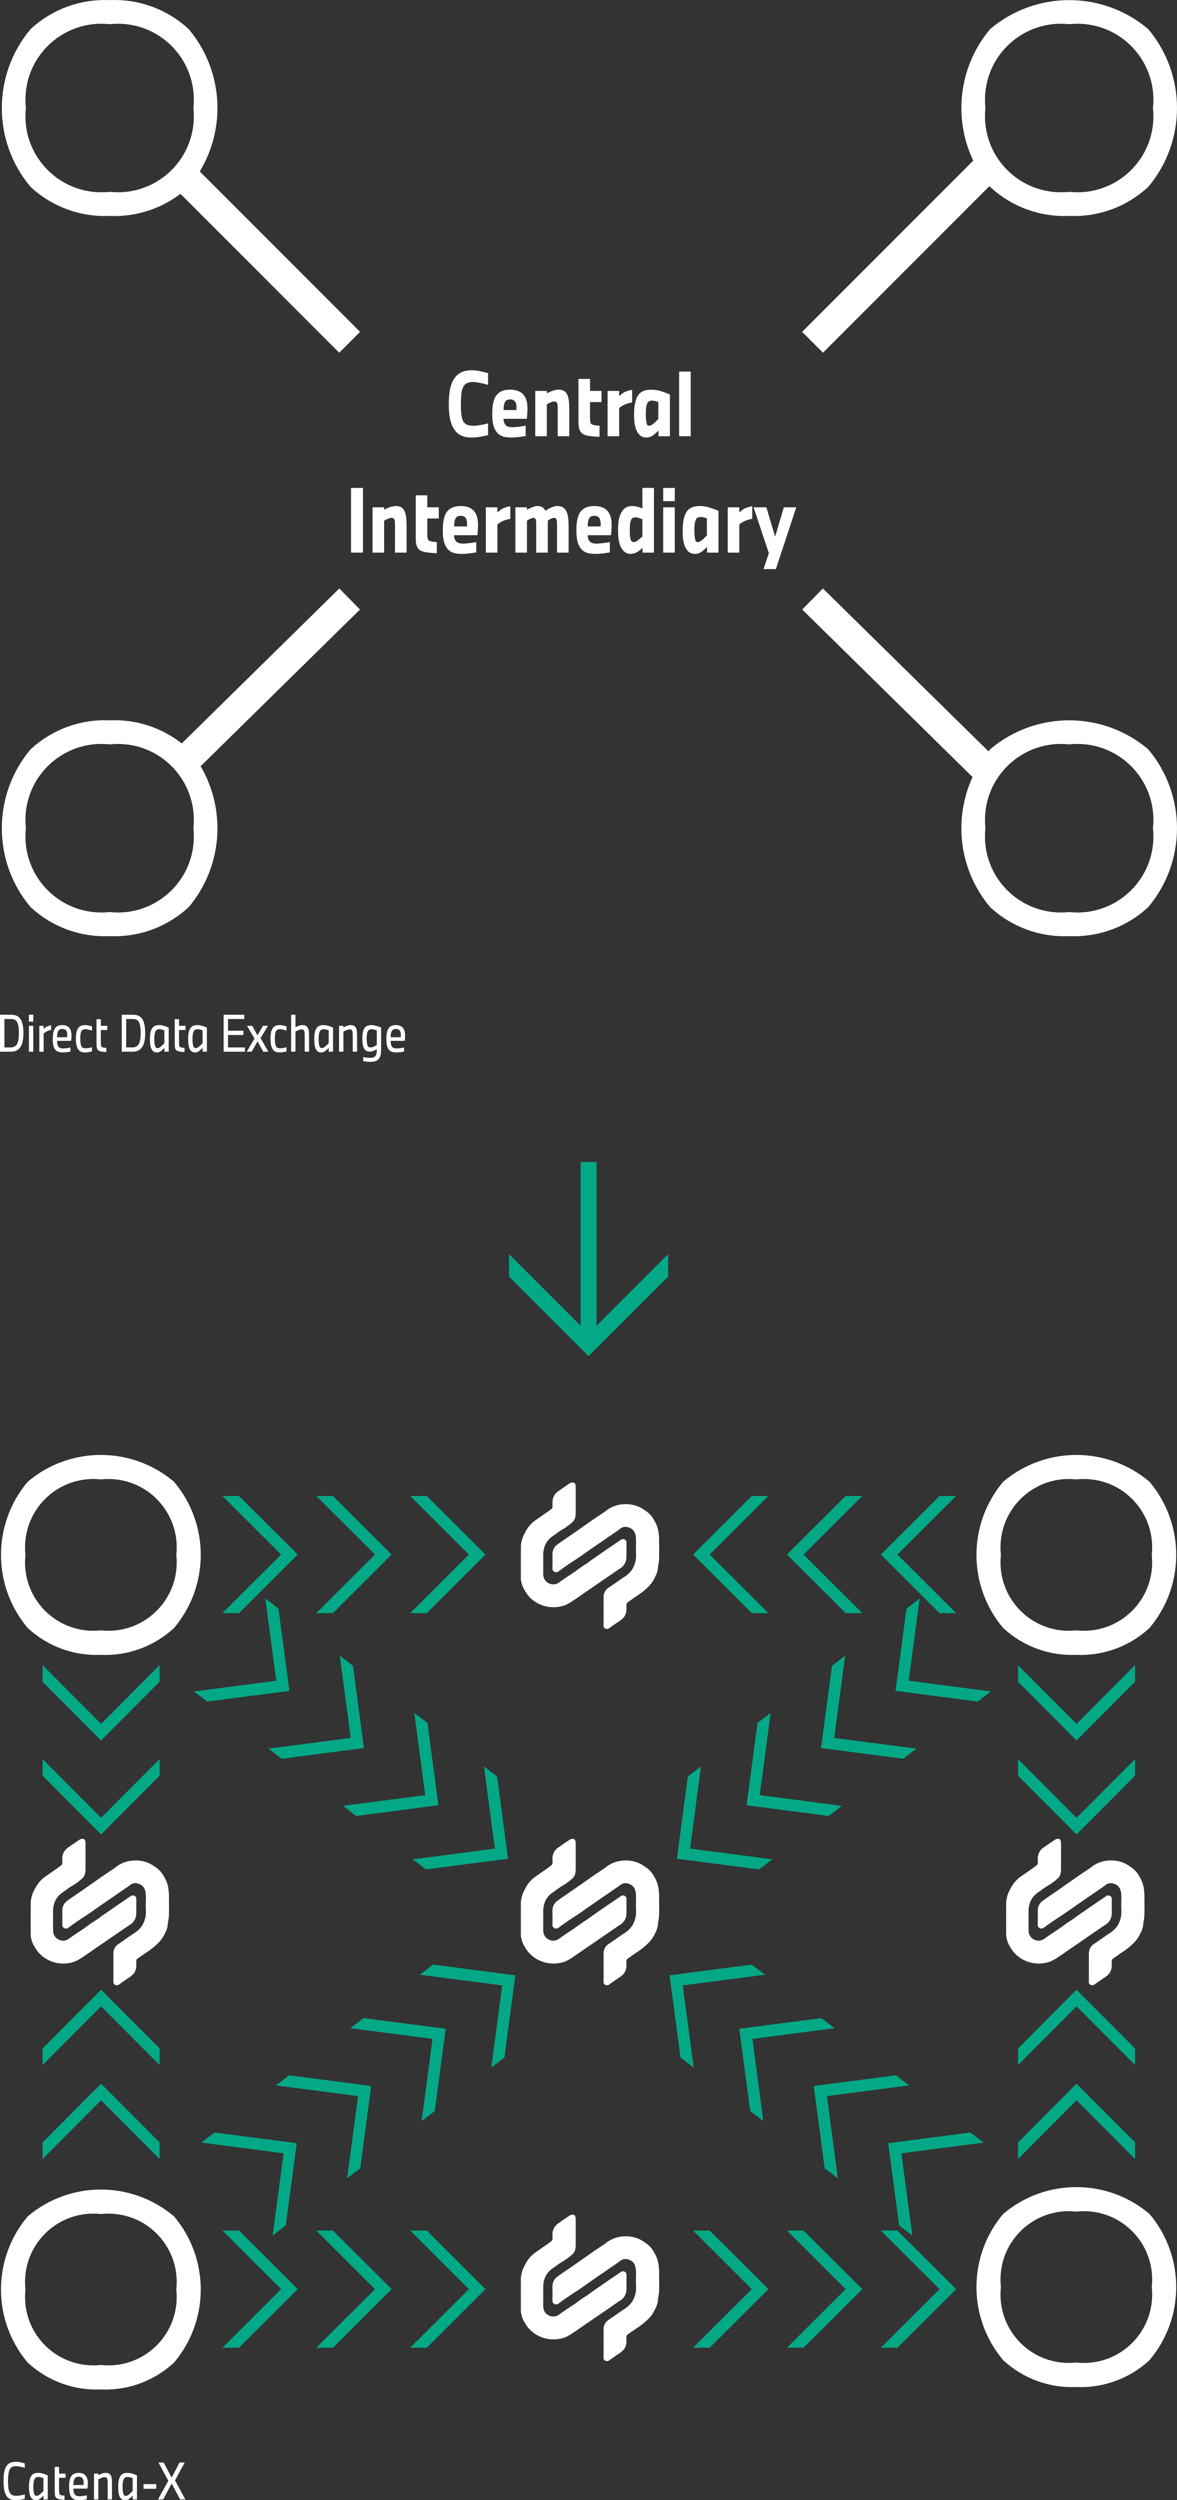 <svg viewBox="0 0 384.599 816.343" xmlns="http://www.w3.org/2000/svg"><rect x="0" y="0" width="384.599" height="816.343" fill="#333333" stroke="none"/><path d="m375.046 244.522c-14.859-12.438-36.495-12.438-51.354 0l-.226.226c-.159.19-.307.386-.462.578l-54.114-53.181-6.754 6.871 55.655 54.696c-6.327 13.755-4.435 30.311 5.674 42.39l.226.226c6.979 6.4 16.219 9.757 25.678 9.329.552.026 1.101.04 1.652.04 8.897-.015 17.466-3.358 24.023-9.371l.226-.225c12.436-14.859 12.436-36.494 0-51.354l-.226-.225zm1.72 26.111c.166 1.652.166 3.316 0 4.968-1.372 13.642-13.543 23.589-27.186 22.217l-.21-.011-.21.011c-1.652.166-3.316.166-4.968 0-13.642-1.372-23.589-13.543-22.217-27.186l.012-.209-.012-.21c-.166-1.651-.166-3.315 0-4.966 1.371-13.643 13.543-23.591 27.186-22.22l.21.011.21-.011c1.651-.166 3.315-.166 4.966 0 13.643 1.371 23.591 13.543 22.22 27.186l-.012.21.012.209z" fill="#FFFFFF"/><path d="m61.731 9.591-.226-.225c-6.978-6.401-16.218-9.759-25.678-9.329-9.459-.425-18.698 2.932-25.678 9.329l-.226.226c-12.437 14.859-12.437 36.495 0 51.354l.226.226c6.979 6.4 16.219 9.757 25.678 9.329.552.026 1.101.04 1.652.04 7.79-.013 15.329-2.577 21.486-7.251l51.874 51.874 6.813-6.813-52.377-52.377c8.741-14.428 7.566-33.108-3.544-46.383zm-25.694 53.072-.21-.011-.21.011c-1.652.166-3.316.166-4.968 0-13.642-1.372-23.589-13.543-22.217-27.186l.012-.209-.012-.21c-.166-1.651-.166-3.315 0-4.966 1.371-13.643 13.543-23.591 27.186-22.22l.21.011.21-.011c1.651-.166 3.315-.166 4.966 0 13.643 1.371 23.591 13.543 22.22 27.186l-.012.21.012.209c.166 1.652.166 3.316 0 4.968-1.372 13.642-13.543 23.589-27.186 22.217z" fill="#FFFFFF"/><path d="m110.869 192.145-51.482 50.595c-6.677-5.231-15.026-7.934-23.56-7.547-9.459-.429-18.7 2.929-25.678 9.329l-.226.226c-12.437 14.859-12.437 36.495 0 51.354l.226.226c6.978 6.4 16.219 9.758 25.678 9.329.552.026 1.101.04 1.652.04 8.898-.014 17.468-3.357 24.025-9.371l.226-.225c10.99-13.132 12.26-31.553 3.825-45.916l52.067-51.169-6.754-6.871zm-47.646 78.488c.166 1.652.166 3.316 0 4.968-1.372 13.642-13.543 23.589-27.186 22.217l-.21-.011-.21.011c-1.652.166-3.316.166-4.968 0-13.642-1.372-23.589-13.543-22.217-27.186l.012-.209-.012-.21c-.166-1.651-.166-3.315 0-4.966 1.371-13.643 13.543-23.591 27.186-22.22l.21.011.21-.011c1.651-.166 3.315-.166 4.966 0 13.643 1.371 23.591 13.543 22.22 27.186l-.012.21.012.209z" fill="#FFFFFF"/><path d="m262.107 108.352 6.812 6.813 54.401-54.401c.05.06.096.122.146.182l.226.226c6.979 6.399 16.219 9.756 25.678 9.329.552.026 1.101.04 1.652.04 8.897-.015 17.466-3.358 24.023-9.371l.226-.225c12.436-14.859 12.436-36.494 0-51.354l-.226-.225c-14.859-12.437-36.495-12.437-51.354 0l-.226.226c-10.249 12.245-12.044 29.089-5.4 42.954l-.076-.076zm59.867-73.293c-.166-1.651-.166-3.315 0-4.966 1.371-13.643 13.543-23.591 27.186-22.22l.21.011.21-.011c1.651-.166 3.315-.166 4.966 0 13.643 1.371 23.591 13.543 22.22 27.186l-.012.21.012.209c.166 1.652.166 3.316 0 4.968-1.372 13.642-13.543 23.589-27.186 22.217l-.21-.011-.21.011c-1.652.166-3.316.166-4.968 0-13.642-1.372-23.589-13.543-22.217-27.186l.012-.209-.012-.21z" fill="#FFFFFF"/><path d="m153.99 142.85c-3.78 0-5.152-1.82-6.048-3.472-.868-1.624-1.288-4.061-1.288-7.196 0-3.248.308-5.768 1.26-7.672.924-1.848 2.548-3.612 6.16-3.612.952 0 1.904.112 2.94.336 1.092.225 1.736.393 2.464.588v3.837c-.728-.225-1.652-.448-2.632-.645-.84-.168-1.568-.28-2.268-.28-1.904 0-2.884.616-3.416 2.072-.448 1.176-.56 2.968-.56 5.292 0 2.128.112 4.032.644 5.208.616 1.316 1.708 1.708 3.472 1.708 1.456 0 3.472-.42 4.76-.784v3.836c-1.484.393-3.444.784-5.488.784z" fill="#FFFFFF"/><path d="m166.954 142.85c-2.688 0-4.088-.728-5.04-2.324-.784-1.315-1.064-2.939-1.064-5.348 0-1.764.14-3.864.924-5.404.896-1.735 2.604-2.548 4.872-2.548s3.808.7 4.704 2.044c1.008 1.513 1.008 3.36 1.008 4.424 0 .812-.112 2.353-.224 3.053h-7.588c0 .56.056 1.035.336 1.567.448.868 1.288 1.176 2.464 1.176 1.568 0 3.164-.279 4.424-.504v3.36c-1.176.224-2.968.504-4.816.504zm1.792-8.96c.028-.252.028-.532.028-.84 0-.477-.028-1.148-.308-1.68-.364-.7-.952-.952-1.82-.952s-1.428.308-1.764 1.12c-.252.588-.336 1.624-.336 2.352z" fill="#FFFFFF"/><path d="m174.907 142.43v-14.784h3.78v.784c1.12-.588 2.548-1.204 3.836-1.204 1.008 0 1.904.252 2.52 1.092.728.98.98 2.633.98 5.404v8.708h-3.78v-8.652c0-1.147-.028-1.848-.252-2.268-.224-.364-.56-.42-.98-.42-.644 0-1.876.672-2.324.924v10.416z" fill="#FFFFFF"/><path d="m191.146 142.01c-1.092-.392-1.568-1.036-1.82-1.82-.308-.924-.308-1.876-.308-4.088v-12.376h3.78v3.92h3.752v3.641h-3.752v4.676c0 .7 0 1.26.084 1.735.084.477.252.784.812.98.644.224 1.428.28 2.212.336v3.612c-1.876-.084-3.584-.196-4.76-.616z" fill="#FFFFFF"/><path d="m198.538 142.43v-14.784h3.78v1.681c.476-.421.924-.812 1.456-1.148.616-.364 1.652-.7 2.772-.896v4.115c-1.064.196-1.904.448-2.716.84-.728.364-1.232.757-1.512 1.036v9.156z" fill="#FFFFFF"/><path d="m215.17 142.43v-1.876c-.224.252-.616.616-1.092 1.036-.812.756-1.624 1.26-2.968 1.26-1.4 0-2.38-.784-3.024-2.128-.672-1.344-.896-3.136-.896-5.348 0-2.24.252-4.172.952-5.656.784-1.624 2.1-2.492 4.704-2.492 2.044 0 3.892.672 6.048 1.568v13.636zm-.056-11.144c-.364-.168-1.232-.477-1.988-.477-.812 0-1.428.252-1.736 1.148-.308.84-.364 1.792-.364 3.416 0 .979.084 2.071.252 2.771.14.672.42.868.896.868.616 0 1.512-.756 2.016-1.26.392-.393.644-.645.924-.952v-5.516z" fill="#FFFFFF"/><path d="m221.918 142.43v-21.112h3.78v21.112z" fill="#FFFFFF"/><path d="m114.707 180.43v-21.112h3.892v21.112z" fill="#FFFFFF"/><path d="m121.735 180.43v-14.784h3.78v.784c1.12-.588 2.548-1.204 3.836-1.204 1.008 0 1.904.252 2.52 1.092.728.98.98 2.633.98 5.404v8.708h-3.78v-8.652c0-1.147-.028-1.848-.252-2.268-.224-.364-.56-.42-.98-.42-.644 0-1.876.672-2.324.924v10.416z" fill="#FFFFFF"/><path d="m137.974 180.01c-1.092-.392-1.568-1.036-1.82-1.82-.308-.924-.308-1.876-.308-4.088v-12.376h3.78v3.92h3.752v3.641h-3.752v4.676c0 .7 0 1.26.084 1.735.084.477.252.784.812.98.644.224 1.428.28 2.212.336v3.612c-1.876-.084-3.584-.196-4.76-.616z" fill="#FFFFFF"/><path d="m150.798 180.85c-2.688 0-4.088-.728-5.04-2.324-.784-1.315-1.064-2.939-1.064-5.348 0-1.764.14-3.864.924-5.404.896-1.735 2.604-2.548 4.872-2.548s3.808.7 4.704 2.044c1.008 1.513 1.008 3.36 1.008 4.424 0 .812-.112 2.353-.224 3.053h-7.588c0 .56.056 1.035.336 1.567.448.868 1.288 1.176 2.464 1.176 1.568 0 3.164-.279 4.424-.504v3.36c-1.176.224-2.968.504-4.816.504zm1.792-8.96c.028-.252.028-.532.028-.84 0-.477-.028-1.148-.308-1.68-.364-.7-.952-.952-1.82-.952s-1.428.308-1.764 1.12c-.252.588-.336 1.624-.336 2.352z" fill="#FFFFFF"/><path d="m158.751 180.43v-14.784h3.78v1.681c.476-.421.924-.812 1.456-1.148.616-.364 1.652-.7 2.772-.896v4.115c-1.064.196-1.904.448-2.716.84-.728.364-1.232.757-1.512 1.036v9.156z" fill="#FFFFFF"/><path d="m168.41 180.43v-14.784h3.78v.812c.504-.309 2.212-1.232 3.472-1.232.896 0 1.512.252 1.988.756.28.28.42.532.56.812.924-.616 2.492-1.568 3.864-1.568 1.064 0 1.988.28 2.632 1.12.728.98 1.092 2.437 1.092 5.376v8.708h-3.78v-8.652c0-.979 0-1.819-.252-2.296-.196-.363-.504-.392-.84-.392-.532 0-1.568.644-1.932.896v10.444h-3.78v-8.652c0-.979 0-1.819-.168-2.239-.196-.42-.532-.448-.84-.448-.504 0-1.568.616-2.016.896v10.444h-3.78z" fill="#FFFFFF"/><path d="m194.45 180.85c-2.688 0-4.088-.728-5.04-2.324-.784-1.315-1.064-2.939-1.064-5.348 0-1.764.14-3.864.924-5.404.896-1.735 2.604-2.548 4.872-2.548s3.808.7 4.704 2.044c1.008 1.513 1.008 3.36 1.008 4.424 0 .812-.112 2.353-.224 3.053h-7.588c0 .56.056 1.035.336 1.567.448.868 1.288 1.176 2.464 1.176 1.568 0 3.164-.279 4.424-.504v3.36c-1.176.224-2.968.504-4.816.504zm1.792-8.96c.028-.252.028-.532.028-.84 0-.477-.028-1.148-.308-1.68-.364-.7-.952-.952-1.82-.952s-1.428.308-1.764 1.12c-.252.588-.336 1.624-.336 2.352z" fill="#FFFFFF"/><path d="m209.962 180.43v-1.568c-.252.252-.504.477-.924.812-.924.728-1.848 1.176-3.136 1.176-1.26 0-2.38-.896-3.024-2.212-.588-1.204-.924-2.772-.924-5.516 0-2.492.28-4.2.924-5.488.812-1.624 1.848-2.408 3.752-2.408 1.036 0 2.296.393 3.276.756v-6.664h3.78v21.112zm-.056-10.892c-.448-.196-1.568-.616-2.24-.616-.784 0-1.288.28-1.568 1.12-.252.756-.308 1.651-.308 3.052 0 1.512.056 2.324.28 3.024.224.672.476.896 1.092.896s1.344-.616 1.96-1.148c.392-.336.588-.531.784-.728z" fill="#FFFFFF"/><path d="m216.71 163.63v-4.312h3.78v4.312zm0 16.8v-14.784h3.78v14.784z" fill="#FFFFFF"/><path d="m231.045 180.43v-1.876c-.224.252-.616.616-1.092 1.036-.812.756-1.624 1.26-2.968 1.26-1.4 0-2.38-.784-3.024-2.128-.672-1.344-.896-3.136-.896-5.348 0-2.24.252-4.172.952-5.656.784-1.624 2.1-2.492 4.704-2.492 2.044 0 3.892.672 6.048 1.568v13.636zm-.056-11.144c-.364-.168-1.232-.477-1.988-.477-.812 0-1.428.252-1.736 1.148-.308.84-.364 1.792-.364 3.416 0 .979.084 2.071.252 2.771.14.672.42.868.896.868.616 0 1.512-.756 2.016-1.26.392-.393.644-.645.924-.952v-5.516z" fill="#FFFFFF"/><path d="m237.793 180.43v-14.784h3.78v1.681c.476-.421.924-.812 1.456-1.148.616-.364 1.652-.7 2.772-.896v4.115c-1.064.196-1.904.448-2.716.84-.728.364-1.232.757-1.512 1.036v9.156z" fill="#FFFFFF"/><path d="m249.496 185.806 1.736-5.18-4.984-14.98h4.172l2.856 9.604 2.856-9.604h4.06l-6.664 20.16z" fill="#FFFFFF"/><path d="m353.217 540.357c-.503 0-1.006-.012-1.51-.036-8.755.392-17.306-2.717-23.764-8.641l-.23-.229c-11.522-13.748-11.522-33.78 0-47.529l.23-.229c13.748-11.521 33.78-11.521 47.528 0l.229.229c11.522 13.748 11.522 33.78 0 47.529l-.229.229c-6.074 5.569-14.012 8.664-22.253 8.677zm-1.51-8.015.213.012c12.263 1.242 23.211-7.693 24.453-19.956.151-1.496.151-3.003 0-4.498l-.011-.213.011-.214c1.243-12.262-7.69-23.21-19.952-24.453-1.497-.152-3.005-.152-4.502 0l-.213.011-.214-.011c-12.263-1.242-23.211 7.691-24.453 19.954-.152 1.496-.152 3.003 0 4.5l.011.214-.011.213c-1.242 12.264 7.693 23.212 19.957 24.454 1.495.151 3.001.151 4.496 0l.214-.012z" fill="#FFFFFF"/><path d="m353.217 779.417c-.503 0-1.006-.012-1.51-.036-8.755.395-17.307-2.715-23.764-8.641l-.23-.229c-11.522-13.748-11.522-33.78 0-47.529l.23-.229c13.748-11.521 33.78-11.521 47.528 0l.229.229c11.522 13.748 11.522 33.78 0 47.529l-.229.229c-6.074 5.569-14.012 8.664-22.253 8.677zm-1.51-8.015.213.012c12.263 1.242 23.211-7.693 24.453-19.956.151-1.496.151-3.003 0-4.498l-.011-.213.011-.214c1.243-12.262-7.69-23.21-19.952-24.453-1.497-.152-3.005-.152-4.502 0l-.213.01-.214-.01c-12.263-1.242-23.211 7.693-24.453 19.956-.151 1.495-.151 3.002 0 4.497l.011.214-.011.213c-1.242 12.264 7.693 23.212 19.957 24.454 1.495.151 3.001.151 4.496 0l.214-.012z" fill="#FFFFFF"/><path d="m34.471 780.213c-.503 0-1.006-.012-1.51-.036-8.755.394-17.307-2.716-23.764-8.641l-.229-.229c-11.522-13.748-11.522-33.78 0-47.529l.229-.229c13.748-11.522 33.78-11.522 47.529 0l.229.229c11.522 13.748 11.522 33.78 0 47.529l-.229.229c-6.075 5.569-14.013 8.665-22.254 8.677zm-1.51-8.014.214.012c12.263 1.242 23.211-7.693 24.453-19.956.151-1.496.151-3.003 0-4.498l-.011-.213.011-.214c1.242-12.263-7.691-23.211-19.954-24.453-1.496-.152-3.003-.152-4.5 0l-.214.011-.214-.011c-12.263-1.242-23.211 7.693-24.453 19.956-.151 1.495-.151 3.002 0 4.497l.012.214-.012.213c-1.242 12.264 7.693 23.212 19.957 24.454 1.495.151 3.001.151 4.496 0l.214-.012z" fill="#FFFFFF"/><path d="m34.471 540.357c-.503 0-1.006-.012-1.51-.036-8.755.393-17.306-2.717-23.764-8.641l-.229-.229c-11.522-13.748-11.522-33.78 0-47.529l.229-.229c13.748-11.522 33.78-11.522 47.529 0l.229.229c11.522 13.748 11.522 33.78 0 47.529l-.229.229c-6.075 5.569-14.013 8.665-22.254 8.677zm-1.51-8.015.214.012c12.263 1.242 23.211-7.693 24.453-19.956.151-1.496.151-3.003 0-4.498l-.011-.213.011-.214c1.243-12.262-7.69-23.21-19.952-24.453-1.497-.152-3.005-.152-4.502 0l-.214.011-.214-.011c-12.263-1.242-23.211 7.691-24.453 19.954-.152 1.496-.152 3.003 0 4.5l.012.214-.012.213c-1.242 12.264 7.693 23.212 19.957 24.454 1.495.151 3.001.151 4.496 0l.214-.012z" fill="#FFFFFF"/><path d="m37.059 642.253c0-1.463-.018-2.924.005-4.386-.047-1.283.598-2.492 1.689-3.168 1.618-1.05 3.154-2.223 4.762-3.288 1.15-.655 2.142-1.555 2.906-2.635.419-.718.745-1.487.97-2.288.515-1.697.178-3.453.247-5.182.058-1 .053-2.002-.016-3.001-.056-.651-.239-1.284-.539-1.864-.44-.692-1.121-1.196-1.911-1.414-1.014-.352-2.139-.102-2.909.647-.55.423-1.141.793-1.711 1.186-1.063.732-2.126 1.463-3.188 2.195-1.593 1.094-3.189 2.182-4.777 3.284-.963.669-1.916 1.357-2.877 2.032-.289.206-.588.404-.884.6-1.195.788-2.4 1.559-3.582 2.364-.989.674-1.958 1.374-2.917 2.089-.366.3-.873.356-1.296.145-.438-.186-.709-.63-.674-1.104.032-1.5.049-3.004 0-4.504-.058-1.386.619-2.701 1.781-3.458 1.48-1.08 3.019-2.081 4.528-3.125 1.173-.81 2.336-1.632 3.503-2.449 1.185-.832 2.362-1.675 3.555-2.493 1.178-.807 2.375-1.589 3.565-2.383.069-.039.135-.083.197-.133 1.215-1.044 2.658-1.786 4.213-2.168 1.031-.247 2.091-.345 3.15-.289 1.622.063 3.207.508 4.625 1.299.371.193.689.482 1.052.688 1.269.769 2.309 1.864 3.01 3.172.679 1.075 1.155 2.265 1.404 3.512.137.743.222 1.495.255 2.25.033 2.383.054 4.766-.007 7.147-.026 1-.353 1.992-.385 2.993-.105.888-.381 1.747-.811 2.53-.506 1.152-1.202 2.211-2.057 3.133-1.213 1.244-2.569 2.34-4.038 3.267-1.035.706-2.071 1.411-3.083 2.149-.163.165-.259.385-.268.617-.04.458-.016.92-.014 1.381.033.937-.219 1.862-.723 2.653-.6.717-1.33 1.315-2.151 1.763-.884.645-1.818 1.225-2.679 1.899-.366.291-.86.363-1.293.187-.428-.162-.691-.595-.637-1.049.021-1.595.008-3.196.008-4.799z" fill="#FFFFFF"/><path d="m27.945 606.298c0 1.402.029 2.804-.012 4.205.011.615-.092 1.227-.305 1.804-.257.518-.63.969-1.091 1.319-.881.771-1.833 1.457-2.841 2.051-1.162.624-2.135 1.492-3.226 2.203-1.223.802-2.159 1.972-2.673 3.341-.37 1.097-.524 2.255-.452 3.411.006 1.963-.036 3.926.017 5.886.01 1.107.614 2.123 1.582 2.661 1.166.721 2.662.614 3.713-.266 1.577-1.176 3.261-2.208 4.887-3.321.755-.517 1.468-1.095 2.223-1.614s1.542-.989 2.3-1.499c.363-.245.688-.546 1.047-.797 1.654-1.152 3.311-2.299 4.973-3.44 1.542-1.06 3.1-2.111 4.651-3.166.354-.249.818-.278 1.2-.075.393.185.631.594.596 1.027-.01 1.638.018 3.285-.011 4.926-.062 1.544-.944 2.936-2.312 3.654-1.173.756-2.304 1.576-3.455 2.364-.621.426-1.253.84-1.871 1.266-.771.528-1.525 1.068-2.292 1.593-1.185.811-2.376 1.611-3.56 2.424-1.259.867-2.495 1.763-3.774 2.601-.879.621-1.815 1.158-2.794 1.604-.88.314-1.795.516-2.726.601-.677.08-1.362.082-2.04.007-2.874-.244-5.53-1.633-7.371-3.854-.494-.666-.942-1.365-1.342-2.091-.383-.715-.656-1.485-.808-2.282-.088-.261-.139-.534-.15-.809-.012-3.684-.022-7.37.006-11.053.056-.572.159-1.138.308-1.693.208-.866.549-1.695 1.012-2.456.727-1.54 1.812-2.884 3.166-3.918 1.386-.974 2.784-1.927 4.174-2.901.376-.262.74-.541 1.105-.819.403-.246.628-.702.578-1.172-.035-.297.009-.601-.009-.9-.132-1.609.655-3.155 2.035-3.995 1.253-.853 2.468-1.759 3.758-2.556.402-.206.872-.236 1.297-.083.259.107.46.652.471 1.007.043 1.596.015 3.199.015 4.802z" fill="#FFFFFF"/><path d="m197.229 642.253c0-1.463-.018-2.924 0-4.386-.046-1.283.599-2.492 1.69-3.168 1.618-1.05 3.154-2.223 4.762-3.288 1.15-.655 2.142-1.554 2.906-2.635.419-.718.745-1.487.97-2.288.515-1.697.178-3.453.247-5.182.058-1 .052-2.002-.017-3.001-.056-.651-.239-1.284-.539-1.864-.44-.692-1.121-1.196-1.912-1.414-1.014-.352-2.139-.101-2.909.647-.55.423-1.14.793-1.711 1.186-1.063.732-2.126 1.463-3.188 2.195-1.592 1.094-3.189 2.182-4.777 3.284-.963.669-1.916 1.357-2.877 2.032-.289.206-.588.404-.884.6-1.195.788-2.4 1.559-3.582 2.364-.989.674-1.958 1.374-2.917 2.089-.366.3-.873.356-1.296.145-.438-.186-.709-.63-.674-1.104.032-1.5.049-3.004 0-4.504-.058-1.386.619-2.7 1.781-3.458 1.48-1.08 3.019-2.081 4.528-3.125 1.173-.81 2.336-1.632 3.503-2.449 1.185-.832 2.362-1.675 3.555-2.493 1.178-.807 2.375-1.589 3.565-2.383.069-.039.135-.083.197-.133 1.215-1.044 2.658-1.786 4.213-2.168 1.03-.247 2.091-.345 3.149-.289 1.622.063 3.207.508 4.625 1.299.371.193.689.482 1.052.688 1.269.769 2.309 1.864 3.01 3.172.679 1.075 1.155 2.265 1.404 3.512.137.743.222 1.495.255 2.25.033 2.383.053 4.766-.008 7.147-.025 1-.353 1.992-.385 2.993-.105.888-.381 1.747-.811 2.53-.507 1.152-1.202 2.211-2.057 3.133-1.213 1.244-2.569 2.34-4.038 3.267-1.034.706-2.071 1.411-3.083 2.149-.163.165-.259.385-.268.617-.04.458-.016.92-.014 1.381.033.937-.219 1.862-.723 2.653-.6.717-1.33 1.315-2.151 1.763-.884.645-1.818 1.225-2.679 1.899-.365.291-.859.363-1.292.187-.428-.162-.691-.595-.637-1.049.028-1.595.014-3.196.014-4.799z" fill="#FFFFFF"/><path d="m188.115 606.298c0 1.402.029 2.804-.012 4.205.011.615-.092 1.227-.305 1.804-.257.518-.63.969-1.091 1.319-.881.771-1.833 1.457-2.841 2.051-1.162.624-2.134 1.492-3.226 2.203-1.222.802-2.158 1.972-2.673 3.341-.37 1.097-.524 2.255-.452 3.411.006 1.963-.035 3.926.017 5.886.01 1.107.614 2.123 1.582 2.661 1.166.721 2.662.614 3.713-.266 1.578-1.176 3.261-2.208 4.888-3.321.755-.517 1.468-1.095 2.223-1.614s1.542-.989 2.3-1.499c.363-.245.688-.546 1.047-.797 1.653-1.152 3.311-2.299 4.973-3.44 1.542-1.06 3.1-2.111 4.651-3.166.354-.249.818-.278 1.2-.075.393.185.631.594.596 1.027-.01 1.638.018 3.285-.011 4.926-.062 1.544-.944 2.936-2.312 3.654-1.173.756-2.304 1.576-3.455 2.364-.621.426-1.253.84-1.871 1.266-.771.528-1.525 1.068-2.292 1.593-1.185.811-2.376 1.611-3.56 2.424-1.259.867-2.495 1.763-3.774 2.601-.879.621-1.815 1.158-2.794 1.604-.88.314-1.795.516-2.726.601-.677.08-1.361.082-2.039.007-2.874-.244-5.53-1.633-7.371-3.854-.494-.666-.942-1.365-1.342-2.091-.383-.715-.656-1.485-.808-2.282-.088-.261-.139-.534-.15-.809-.012-3.684-.022-7.37.005-11.053.056-.572.159-1.138.308-1.693.208-.866.548-1.695 1.011-2.456.726-1.54 1.812-2.884 3.166-3.918 1.386-.974 2.785-1.927 4.174-2.901.376-.262.74-.541 1.105-.819.403-.246.628-.702.578-1.172-.035-.297.009-.601-.009-.9-.132-1.609.655-3.155 2.035-3.995 1.253-.853 2.468-1.759 3.758-2.556.402-.206.871-.236 1.296-.083.259.107.46.652.471 1.007.044 1.596.016 3.199.016 4.802z" fill="#FFFFFF"/><path d="m197.229 764.971c0-1.463-.018-2.924 0-4.386-.046-1.283.599-2.492 1.69-3.168 1.618-1.05 3.154-2.224 4.762-3.287 1.15-.655 2.142-1.555 2.906-2.635.419-.718.745-1.487.97-2.288.515-1.697.178-3.453.247-5.182.058-1 .052-2.002-.017-3.001-.056-.651-.239-1.285-.539-1.865-.44-.692-1.121-1.196-1.912-1.414-1.014-.351-2.139-.101-2.909.647-.55.423-1.14.793-1.711 1.187-1.063.732-2.126 1.463-3.188 2.195-1.592 1.095-3.189 2.182-4.777 3.284-.963.669-1.916 1.357-2.877 2.032-.289.206-.588.404-.884.6-1.195.788-2.4 1.559-3.582 2.364-.989.674-1.958 1.374-2.917 2.089-.365.3-.873.357-1.296.145-.438-.186-.709-.63-.674-1.104.032-1.5.049-3.004 0-4.504-.058-1.386.619-2.7 1.781-3.458 1.48-1.08 3.019-2.081 4.528-3.125 1.173-.81 2.336-1.632 3.503-2.449 1.185-.832 2.362-1.675 3.555-2.493 1.178-.807 2.375-1.589 3.565-2.383.069-.039.135-.083.197-.133 1.215-1.044 2.658-1.786 4.213-2.168 1.03-.247 2.091-.344 3.149-.289 1.622.063 3.207.508 4.625 1.299.371.193.689.482 1.052.689 1.269.769 2.309 1.864 3.01 3.172.679 1.075 1.155 2.265 1.404 3.512.137.743.222 1.495.255 2.25.033 2.383.053 4.766-.008 7.147-.025 1-.353 1.992-.385 2.994-.105.888-.381 1.747-.811 2.53-.507 1.152-1.202 2.211-2.057 3.133-1.213 1.244-2.569 2.34-4.038 3.267-1.034.706-2.071 1.411-3.083 2.151-.163.165-.259.385-.268.617-.04.458-.016.92-.014 1.381.033.937-.219 1.862-.723 2.653-.6.717-1.33 1.315-2.151 1.763-.884.644-1.818 1.225-2.679 1.899-.365.291-.859.362-1.292.186-.428-.162-.691-.594-.637-1.048.028-1.599.014-3.2.014-4.803z" fill="#FFFFFF"/><path d="m188.115 729.016c0 1.402.029 2.805-.012 4.204.011.615-.092 1.227-.305 1.804-.257.518-.63.969-1.091 1.319-.881.771-1.833 1.457-2.841 2.051-1.162.625-2.134 1.492-3.226 2.203-1.222.802-2.158 1.973-2.673 3.341-.37 1.097-.524 2.255-.452 3.411.006 1.963-.035 3.926.017 5.887.01 1.107.614 2.124 1.582 2.662 1.166.721 2.662.615 3.713-.265 1.578-1.176 3.261-2.208 4.888-3.321.755-.517 1.468-1.095 2.223-1.614s1.542-.989 2.3-1.499c.363-.245.688-.546 1.047-.797 1.653-1.152 3.311-2.299 4.973-3.44 1.542-1.06 3.1-2.111 4.651-3.166.354-.249.818-.278 1.2-.075.393.185.631.594.596 1.027-.01 1.638.018 3.286-.011 4.926-.063 1.544-.944 2.936-2.312 3.654-1.173.756-2.304 1.576-3.455 2.364-.621.426-1.253.84-1.871 1.266-.771.527-1.525 1.068-2.292 1.592-1.185.811-2.376 1.611-3.56 2.424-1.259.867-2.495 1.763-3.774 2.601-.879.621-1.815 1.158-2.794 1.604-.88.314-1.795.516-2.726.601-.677.08-1.361.082-2.039.007-2.874-.244-5.53-1.633-7.371-3.854-.494-.666-.942-1.365-1.342-2.091-.383-.715-.656-1.485-.808-2.282-.088-.261-.139-.534-.15-.809-.012-3.684-.022-7.37.005-11.053.056-.572.159-1.138.308-1.693.208-.866.549-1.695 1.011-2.456.726-1.54 1.812-2.884 3.166-3.918 1.386-.974 2.785-1.927 4.174-2.901.376-.262.74-.541 1.105-.819.403-.246.628-.702.578-1.172-.035-.297.009-.601-.009-.901-.132-1.609.655-3.155 2.035-3.995 1.253-.853 2.468-1.759 3.758-2.556.402-.206.871-.236 1.296-.083.259.106.46.651.471 1.007.044 1.597.016 3.199.016 4.802z" fill="#FFFFFF"/><path d="m197.229 525.912c0-1.463-.018-2.923 0-4.385-.046-1.283.599-2.492 1.69-3.168 1.618-1.05 3.154-2.224 4.762-3.287 1.15-.655 2.142-1.555 2.906-2.635.419-.718.745-1.487.97-2.288.515-1.697.178-3.453.247-5.182.058-1 .052-2.002-.017-3.001-.056-.651-.239-1.285-.539-1.865-.44-.692-1.121-1.196-1.912-1.414-1.014-.352-2.139-.101-2.909.647-.55.423-1.14.793-1.711 1.186-1.063.732-2.126 1.463-3.188 2.195-1.592 1.094-3.189 2.182-4.777 3.283-.963.669-1.916 1.357-2.877 2.032-.289.206-.588.405-.884.6-1.195.788-2.4 1.559-3.582 2.364-.989.674-1.958 1.374-2.917 2.089-.366.3-.873.356-1.296.145-.438-.186-.709-.63-.674-1.104.032-1.5.049-3.004 0-4.504-.058-1.386.619-2.701 1.781-3.458 1.48-1.08 3.019-2.082 4.528-3.125 1.173-.81 2.336-1.632 3.503-2.449 1.185-.832 2.362-1.675 3.555-2.493 1.178-.807 2.375-1.589 3.565-2.383.069-.039.135-.084.197-.133 1.215-1.044 2.658-1.787 4.213-2.169 1.03-.247 2.091-.344 3.149-.289 1.622.063 3.207.508 4.625 1.299.371.193.689.482 1.052.689 1.269.769 2.309 1.864 3.01 3.172.679 1.075 1.155 2.265 1.404 3.512.137.743.222 1.495.255 2.25.033 2.383.053 4.766-.008 7.147-.025 1-.353 1.992-.385 2.993-.105.888-.381 1.747-.811 2.53-.506 1.152-1.202 2.211-2.057 3.133-1.213 1.244-2.569 2.34-4.038 3.267-1.034.706-2.071 1.411-3.083 2.149-.163.165-.259.385-.268.617-.04.458-.016.92-.014 1.381.033.937-.219 1.862-.723 2.653-.6.717-1.33 1.315-2.151 1.763-.884.644-1.818 1.224-2.679 1.899-.365.291-.859.362-1.292.186-.428-.162-.691-.595-.637-1.049.028-1.594.014-3.195.014-4.798z" fill="#FFFFFF"/><path d="m188.115 489.956c0 1.402.029 2.804-.012 4.205.011.615-.092 1.227-.305 1.804-.257.518-.63.969-1.091 1.319-.881.771-1.832 1.457-2.841 2.051-1.162.624-2.134 1.492-3.226 2.203-1.222.802-2.158 1.973-2.673 3.341-.37 1.097-.524 2.255-.452 3.411.006 1.963-.035 3.926.017 5.887.01 1.107.614 2.123 1.582 2.661 1.166.721 2.662.615 3.713-.265 1.578-1.176 3.261-2.208 4.888-3.321.755-.517 1.468-1.095 2.223-1.614s1.542-.989 2.3-1.499c.363-.245.688-.546 1.047-.797 1.653-1.152 3.311-2.299 4.973-3.441 1.542-1.06 3.1-2.111 4.651-3.166.354-.249.818-.279 1.2-.076.393.185.631.594.596 1.027-.01 1.638.018 3.285-.011 4.926-.062 1.544-.944 2.936-2.312 3.654-1.173.756-2.304 1.576-3.455 2.364-.621.426-1.253.84-1.871 1.266-.771.528-1.525 1.068-2.292 1.593-1.185.811-2.376 1.611-3.56 2.424-1.259.867-2.495 1.763-3.774 2.601-.879.621-1.815 1.158-2.794 1.604-.88.314-1.795.516-2.726.6-.677.08-1.361.083-2.039.008-2.874-.244-5.53-1.633-7.371-3.854-.494-.666-.942-1.365-1.342-2.091-.383-.715-.656-1.485-.808-2.282-.088-.261-.139-.534-.15-.809-.012-3.684-.022-7.37.005-11.053.056-.572.159-1.138.308-1.693.208-.866.549-1.695 1.011-2.456.726-1.54 1.812-2.884 3.166-3.918 1.386-.974 2.785-1.927 4.174-2.901.376-.262.74-.541 1.105-.819.403-.246.628-.702.578-1.172-.035-.297.009-.601-.009-.901-.132-1.609.655-3.155 2.035-3.995 1.253-.853 2.468-1.759 3.758-2.556.402-.206.871-.236 1.296-.083.259.107.46.651.471 1.007.044 1.598.016 3.201.016 4.803z" fill="#FFFFFF"/><path d="m355.806 642.253c0-1.463-.018-2.924.005-4.386-.046-1.283.599-2.492 1.69-3.168 1.618-1.05 3.154-2.223 4.762-3.288 1.15-.655 2.142-1.555 2.906-2.635.419-.718.745-1.487.97-2.288.515-1.697.178-3.453.247-5.182.058-1 .053-2.002-.016-3.001-.056-.651-.239-1.284-.539-1.864-.44-.692-1.121-1.196-1.911-1.414-1.014-.352-2.139-.102-2.909.647-.55.423-1.14.793-1.712 1.186-1.063.732-2.126 1.463-3.188 2.195-1.592 1.094-3.189 2.182-4.777 3.284-.963.669-1.916 1.357-2.877 2.032-.289.206-.588.404-.884.6-1.195.788-2.4 1.559-3.582 2.364-.989.674-1.958 1.374-2.917 2.089-.366.3-.873.356-1.296.145-.438-.186-.709-.63-.674-1.104.032-1.5.049-3.004 0-4.504-.058-1.386.619-2.7 1.781-3.458 1.481-1.08 3.019-2.081 4.528-3.125 1.173-.81 2.336-1.632 3.503-2.449 1.185-.832 2.362-1.675 3.555-2.493 1.178-.807 2.374-1.589 3.565-2.383.069-.039.135-.083.197-.133 1.215-1.044 2.658-1.786 4.213-2.168 1.031-.247 2.091-.345 3.15-.289 1.622.063 3.207.508 4.625 1.299.371.193.689.482 1.052.688 1.269.769 2.309 1.864 3.01 3.172.679 1.075 1.155 2.265 1.404 3.512.137.743.222 1.495.255 2.25.033 2.383.053 4.766-.008 7.147-.025 1-.353 1.992-.385 2.993-.105.888-.381 1.747-.811 2.53-.506 1.152-1.202 2.211-2.057 3.133-1.213 1.244-2.569 2.34-4.038 3.267-1.034.706-2.071 1.411-3.083 2.149-.163.165-.259.385-.268.617-.04.458-.016.92-.014 1.381.033.937-.219 1.862-.723 2.653-.6.717-1.33 1.315-2.151 1.763-.884.645-1.818 1.225-2.679 1.899-.365.291-.859.363-1.292.187-.428-.162-.691-.595-.637-1.049.02-1.595.008-3.196.008-4.799z" fill="#FFFFFF"/><path d="m346.692 606.298c0 1.402.029 2.804-.012 4.205.011.615-.092 1.227-.305 1.804-.257.518-.63.969-1.09 1.319-.881.77-1.833 1.457-2.841 2.051-1.162.624-2.135 1.492-3.226 2.203-1.223.802-2.159 1.972-2.673 3.341-.37 1.097-.524 2.255-.452 3.411.006 1.963-.035 3.926.017 5.886.01 1.107.614 2.123 1.582 2.661 1.166.721 2.662.614 3.713-.266 1.578-1.176 3.261-2.208 4.888-3.321.755-.517 1.468-1.095 2.223-1.614s1.542-.989 2.3-1.499c.363-.245.688-.546 1.047-.797 1.654-1.152 3.312-2.299 4.973-3.44 1.542-1.06 3.1-2.111 4.651-3.166.354-.249.818-.278 1.2-.075.393.185.631.594.596 1.027-.01 1.638.018 3.285-.011 4.926-.063 1.544-.944 2.936-2.312 3.654-1.173.756-2.304 1.576-3.455 2.364-.621.426-1.253.84-1.871 1.266-.771.528-1.525 1.068-2.292 1.593-1.185.811-2.376 1.611-3.56 2.424-1.259.867-2.495 1.763-3.774 2.601-.879.621-1.815 1.158-2.794 1.604-.88.314-1.795.516-2.726.601-.677.08-1.361.082-2.039.007-2.874-.244-5.53-1.633-7.371-3.854-.494-.666-.942-1.365-1.342-2.091-.383-.715-.656-1.485-.808-2.282-.088-.261-.139-.534-.15-.809-.012-3.684-.022-7.37.005-11.053.056-.572.159-1.138.308-1.693.208-.866.549-1.695 1.012-2.456.727-1.54 1.812-2.884 3.166-3.918 1.386-.974 2.785-1.927 4.174-2.901.377-.262.741-.541 1.105-.819.403-.246.628-.702.578-1.172-.035-.297.009-.601-.009-.9-.133-1.609.655-3.156 2.035-3.995 1.253-.853 2.468-1.759 3.758-2.556.402-.206.871-.236 1.296-.083.259.107.46.652.471 1.007.042 1.596.015 3.199.015 4.802z" fill="#FFFFFF"/><g fill="#03a986"><path d="m72.679 526.698 19.18-19.125-19.18-19.125h5.425l19.179 19.125-19.179 19.125z"/><path d="m103.358 526.698 19.18-19.125-19.18-19.125h5.425l19.179 19.125-19.179 19.125z"/><path d="m134.037 526.698 19.18-19.125-19.18-19.125h5.425l19.179 19.125-19.179 19.125z"/><path d="m72.679 766.554 19.18-19.125-19.18-19.125h5.425l19.179 19.124-19.179 19.125h-5.425z"/><path d="m103.358 766.554 19.18-19.125-19.18-19.125h5.425l19.179 19.124-19.179 19.125h-5.425z"/><path d="m134.037 766.554 19.18-19.125-19.18-19.125h5.425l19.179 19.124-19.179 19.125h-5.425z"/><path d="m89.087 729.922 3.574-26.847-26.858-3.497 4.303-3.302 26.859 3.497-3.574 26.848z"/><path d="m113.425 711.246 3.574-26.847-26.858-3.497 4.304-3.302 26.858 3.497-3.574 26.848-4.304 3.302z"/><path d="m137.765 692.569 3.574-26.848-26.858-3.497 4.304-3.302 26.858 3.497-3.574 26.848z"/><path d="m160.524 675.106 3.574-26.847-26.858-3.497 4.303-3.302 26.859 3.497-3.574 26.848z"/><path d="m300.505 521.928-3.574 26.848 26.859 3.497-4.304 3.303-26.858-3.497 3.574-26.848z"/><path d="m276.166 540.605-3.574 26.848 26.858 3.497-4.303 3.302-26.858-3.497 3.573-26.847z"/><path d="m251.826 559.281-3.574 26.848 26.858 3.497-4.303 3.302-26.859-3.497 3.574-26.848 4.304-3.303z"/><path d="m229.063 576.744-3.574 26.848 26.859 3.497-4.304 3.302-26.858-3.497 3.573-26.848z"/><path d="m298.115 729.922-3.574-26.847 26.859-3.497-4.304-3.302-26.859 3.497 3.574 26.848z"/><path d="m273.776 711.246-3.574-26.847 26.858-3.497-4.303-3.302-26.859 3.498 3.573 26.848z"/><path d="m249.436 692.569-3.574-26.848 26.858-3.497-4.303-3.302-26.859 3.497 3.574 26.848z"/><path d="m226.673 675.106-3.574-26.847 26.859-3.497-4.304-3.302-26.858 3.497 3.573 26.848z"/><path d="m86.695 521.928 3.574 26.848-26.858 3.497 4.303 3.303 26.859-3.497-3.574-26.848-4.303-3.303z"/><path d="m111.035 540.605 3.574 26.848-26.858 3.497 4.304 3.302 26.858-3.497-3.574-26.847-4.305-3.303z"/><path d="m135.374 559.281 3.574 26.848-26.858 3.497 4.304 3.302 26.858-3.497-3.574-26.848-4.304-3.303z"/><path d="m158.134 576.744 3.574 26.848-26.858 3.497 4.303 3.302 26.859-3.497-3.574-26.848z"/><path d="m226.474 766.554 19.18-19.125-19.18-19.125h5.425l19.179 19.124-19.179 19.125h-5.425z"/><path d="m257.153 766.554 19.18-19.125-19.18-19.125h5.425l19.179 19.124-19.179 19.125h-5.425z"/><path d="m287.832 766.554 19.179-19.125-19.179-19.125h5.425l19.179 19.124-19.179 19.125h-5.425z"/><path d="m312.436 488.448-19.179 19.125 19.179 19.125h-5.424l-19.179-19.125 19.179-19.125z"/><path d="m281.756 488.448-19.179 19.125 19.179 19.125h-5.424l-19.18-19.125 19.18-19.125z"/><path d="m332.649 543.68 19.125 19.18 19.125-19.18v5.424l-19.125 19.18-19.125-19.18z"/><path d="m332.649 574.359 19.125 19.179 19.125-19.179v5.424l-19.125 19.18-19.125-19.18z"/><path d="m13.903 543.68 19.124 19.18 19.125-19.18v5.424l-19.125 19.18-19.124-19.18z"/><path d="m13.903 574.359 19.124 19.179 19.125-19.179v5.424l-19.125 19.18-19.124-19.18z"/><path d="m370.9 704.947-19.125-19.18-19.125 19.18v-5.424l19.125-19.18 19.125 19.18z"/><path d="m370.9 674.268-19.125-19.18-19.125 19.18v-5.424l19.125-19.18 19.125 19.18z"/><path d="m52.154 704.947-19.125-19.18-19.125 19.18v-5.424l19.124-19.18 19.125 19.18v5.424z"/><path d="m52.154 674.268-19.125-19.18-19.125 19.18v-5.424l19.124-19.18 19.125 19.18v5.424z"/><path d="m251.077 488.448-19.179 19.125 19.179 19.125h-5.424l-19.18-19.125 19.18-19.125z"/><path d="m218.333 416.832-26 25.974-26-25.974v-7.347l23.4 23.377v-53.47h5.2v53.47l23.4-23.377z"/></g><path d="m5.12 816.343c-2.001 0-2.833-.864-3.378-2.145-.384-.896-.592-2.386-.592-4.019 0-1.792.176-3.409.704-4.497.544-1.137 1.425-1.889 3.298-1.889.576 0 1.057.063 1.633.191.496.112.943.24 1.312.353v1.44c-.496-.144-.896-.256-1.489-.384-.448-.097-.896-.177-1.345-.177-1.184 0-1.824.385-2.225 1.409-.305.769-.416 2.112-.416 3.537 0 1.36.096 2.577.384 3.313.384 1.009 1.073 1.44 2.272 1.44.93 0 1.922-.208 2.818-.464v1.44c-.945.256-1.889.448-2.978.448z" fill="#FFFFFF"/><path d="m14.208 816.103v-1.232c-.192.192-.433.416-.736.688-.544.496-1.04.784-1.696.784-.961 0-1.521-.464-1.857-1.265-.304-.704-.447-1.889-.447-3.153 0-1.217.144-2.369.544-3.153.512-1.009 1.248-1.36 2.513-1.36.992 0 1.969.352 3.073.816v7.875h-1.393zm-.017-6.963c-.447-.176-1.039-.384-1.6-.384-.673 0-1.105.208-1.377.864-.225.544-.32 1.36-.32 2.305 0 .849.08 1.745.225 2.225.176.561.432.784.896.784.4 0 .88-.368 1.28-.735.368-.337.656-.625.896-.865v-4.193z" fill="#FFFFFF"/><path d="m18.943 815.91c-.513-.176-.769-.464-.896-.896-.16-.496-.16-1.04-.16-2.257v-7.282h1.408v2.177h2.129v1.36h-2.129v3.729c0 .561 0 .929.049 1.265.047.32.144.544.463.656.369.128.816.16 1.281.192v1.36c-.816-.048-1.617-.112-2.145-.305z" fill="#FFFFFF"/><path d="m25.887 816.343c-1.536 0-2.306-.448-2.785-1.36-.384-.736-.513-1.681-.513-3.058 0-1.024.064-2.129.48-3.041s1.281-1.473 2.641-1.473c1.329 0 2.129.512 2.562 1.312.4.721.433 1.568.433 2.129 0 .432-.049 1.185-.129 1.696h-4.594c0 .496.049 1.137.256 1.585.305.672.833.912 1.729.912.849 0 1.761-.176 2.385-.304v1.312c-.608.128-1.616.288-2.465.288zm1.409-4.962c.016-.208.031-.448.031-.704 0-.385-.031-.849-.191-1.185-.257-.593-.753-.816-1.426-.816-.736 0-1.199.256-1.473.928-.191.465-.256 1.312-.256 1.777h3.314z" fill="#FFFFFF"/><path d="m30.717 816.103v-8.451h1.409v.512c.768-.384 1.633-.752 2.353-.752.688 0 1.265.16 1.633.704.399.561.479 1.425.479 2.689v5.298h-1.408v-5.282c0-.72-.016-1.265-.208-1.616-.16-.305-.433-.385-.816-.385-.592 0-1.568.496-2.032.736v6.547h-1.409z" fill="#FFFFFF"/><path d="m43.359 816.103v-1.232c-.191.192-.432.416-.736.688-.543.496-1.04.784-1.696.784-.96 0-1.521-.464-1.856-1.265-.305-.704-.448-1.889-.448-3.153 0-1.217.144-2.369.544-3.153.513-1.009 1.248-1.36 2.514-1.36.992 0 1.969.352 3.072.816v7.875h-1.393zm-.016-6.963c-.447-.176-1.04-.384-1.601-.384-.673 0-1.104.208-1.376.864-.225.544-.32 1.36-.32 2.305 0 .849.08 1.745.224 2.225.177.561.433.784.896.784.4 0 .88-.368 1.28-.735.369-.337.656-.625.896-.865v-4.193z" fill="#FFFFFF"/><path d="m46.894 812.613v-1.521h4.161v1.521z" fill="#FFFFFF"/><path d="m51.613 816.103 3.378-6.099-3.201-5.971h1.696l2.594 4.946 2.593-4.946h1.681l-3.17 5.843 3.378 6.227h-1.696l-2.77-5.202-2.785 5.202h-1.697z" fill="#FFFFFF"/><path d="m0 331.322h3.425c1.425 0 2.385.272 3.105 1.169.769.96 1.12 2.609 1.12 4.818 0 2.24-.336 3.889-1.265 4.93-.768.864-1.664 1.152-3.009 1.152h-3.376zm3.377 10.677c1.057 0 1.681-.32 2.145-1.04.465-.721.656-2.065.656-3.649 0-1.537-.144-2.962-.688-3.762-.48-.704-1.169-.833-2.065-.833h-1.984v9.284h1.937z" fill="#FFFFFF"/><path d="m9.439 333.58v-2.258h1.44v2.258zm.016 9.812v-8.451h1.409v8.451z" fill="#FFFFFF"/><path d="m12.847 343.392v-8.451h1.409v1.024c.288-.272.56-.48.896-.688.385-.225.929-.416 1.553-.528v1.521c-.544.112-.96.256-1.408.48-.416.208-.769.48-1.04.736v5.906h-1.409z" fill="#FFFFFF"/><path d="m20.544 343.632c-1.536 0-2.305-.448-2.785-1.36-.384-.736-.512-1.681-.512-3.058 0-1.024.064-2.129.48-3.041s1.28-1.473 2.641-1.473c1.329 0 2.129.512 2.562 1.312.399.721.432 1.568.432 2.129 0 .432-.048 1.185-.128 1.696h-4.594c0 .496.048 1.137.256 1.585.305.672.833.912 1.729.912.849 0 1.761-.176 2.386-.304v1.312c-.608.128-1.617.288-2.466.288zm1.409-4.962c.016-.208.032-.448.032-.704 0-.385-.032-.849-.192-1.185-.256-.593-.752-.816-1.425-.816-.736 0-1.2.256-1.473.928-.191.465-.256 1.312-.256 1.777h3.313z" fill="#FFFFFF"/><path d="m27.856 343.632c-1.377 0-2.033-.416-2.497-1.329-.385-.752-.561-1.92-.561-3.104 0-1.121.112-2.177.416-2.882.464-1.072 1.169-1.616 2.642-1.616.72 0 1.584.224 2.192.416v1.393c-.528-.176-1.488-.464-2.097-.464-.769 0-1.217.224-1.488.977-.192.527-.24 1.376-.24 2.177 0 .832.096 1.712.304 2.24.272.656.704.849 1.425.849.641 0 1.505-.192 2.097-.353v1.377c-.561.128-1.425.32-2.192.32z" fill="#FFFFFF"/><path d="m32.592 343.199c-.513-.176-.769-.464-.896-.896-.16-.496-.16-1.04-.16-2.257v-7.282h1.408v2.177h2.129v1.36h-2.129v3.729c0 .561 0 .929.048 1.265.049.32.145.544.465.656.368.128.816.16 1.28.192v1.36c-.816-.048-1.617-.112-2.145-.305z" fill="#FFFFFF"/><path d="m39.791 331.322h3.425c1.425 0 2.385.272 3.105 1.169.769.96 1.12 2.609 1.12 4.818 0 2.24-.336 3.889-1.265 4.93-.768.864-1.664 1.152-3.009 1.152h-3.377v-12.069zm3.377 10.677c1.057 0 1.681-.32 2.145-1.04.465-.721.656-2.065.656-3.649 0-1.537-.144-2.962-.688-3.762-.48-.704-1.169-.833-2.065-.833h-1.984v9.284h1.937z" fill="#FFFFFF"/><path d="m53.729 343.392v-1.232c-.192.192-.433.416-.736.688-.545.496-1.041.784-1.697.784-.96 0-1.521-.464-1.856-1.265-.305-.704-.448-1.889-.448-3.153 0-1.217.144-2.369.544-3.153.513-1.009 1.249-1.36 2.514-1.36.992 0 1.969.352 3.073.816v7.875h-1.393zm-.017-6.963c-.448-.176-1.04-.384-1.601-.384-.672 0-1.104.208-1.376.864-.225.544-.32 1.36-.32 2.305 0 .849.08 1.745.224 2.225.176.561.433.784.896.784.4 0 .881-.368 1.28-.735.368-.337.656-.625.896-.865v-4.193z" fill="#FFFFFF"/><path d="m58.143 343.199c-.513-.176-.769-.464-.896-.896-.16-.496-.16-1.04-.16-2.257v-7.282h1.408v2.177h2.129v1.36h-2.129v3.729c0 .561 0 .929.048 1.265.049.32.145.544.465.656.368.128.816.16 1.28.192v1.36c-.816-.048-1.617-.112-2.145-.305z" fill="#FFFFFF"/><path d="m66.209 343.392v-1.232c-.192.192-.433.416-.736.688-.545.496-1.041.784-1.697.784-.96 0-1.521-.464-1.856-1.265-.305-.704-.448-1.889-.448-3.153 0-1.217.144-2.369.544-3.153.513-1.009 1.249-1.36 2.514-1.36.992 0 1.969.352 3.073.816v7.875h-1.393zm-.017-6.963c-.448-.176-1.04-.384-1.601-.384-.672 0-1.104.208-1.376.864-.225.544-.32 1.36-.32 2.305 0 .849.08 1.745.224 2.225.176.561.433.784.896.784.4 0 .881-.368 1.28-.735.368-.337.656-.625.896-.865v-4.193z" fill="#FFFFFF"/><path d="m73.07 343.392v-12.069h6.754v1.393h-5.313v3.826h5.025v1.393h-5.025v4.065h5.521v1.393h-6.962z" fill="#FFFFFF"/><path d="m80.621 343.392 2.545-4.306-2.449-4.146h1.697l1.729 3.137 1.793-3.137h1.632l-2.433 4.033 2.562 4.418h-1.681l-1.857-3.394-1.904 3.394h-1.633z" fill="#FFFFFF"/><path d="m91.439 343.632c-1.377 0-2.033-.416-2.497-1.329-.385-.752-.561-1.92-.561-3.104 0-1.121.112-2.177.416-2.882.464-1.072 1.169-1.616 2.642-1.616.72 0 1.584.224 2.192.416v1.393c-.528-.176-1.488-.464-2.097-.464-.769 0-1.217.224-1.488.977-.192.527-.24 1.376-.24 2.177 0 .832.096 1.712.304 2.24.272.656.704.849 1.425.849.641 0 1.505-.192 2.097-.353v1.377c-.561.128-1.425.32-2.192.32z" fill="#FFFFFF"/><path d="m95.134 343.392v-12.069h1.409v4.066c.704-.353 1.536-.688 2.257-.688s1.265.16 1.664.72c.385.545.513 1.361.513 2.674v5.298h-1.409v-5.282c0-.672-.031-1.28-.224-1.616-.176-.305-.433-.385-.832-.385-.561 0-1.457.433-1.969.688v6.595h-1.409z" fill="#FFFFFF"/><path d="m107.424 343.392v-1.232c-.192.192-.433.416-.736.688-.545.496-1.041.784-1.697.784-.96 0-1.521-.464-1.856-1.265-.305-.704-.448-1.889-.448-3.153 0-1.217.144-2.369.544-3.153.513-1.009 1.249-1.36 2.514-1.36.992 0 1.969.352 3.073.816v7.875h-1.393zm-.017-6.963c-.448-.176-1.04-.384-1.601-.384-.672 0-1.104.208-1.376.864-.225.544-.32 1.36-.32 2.305 0 .849.08 1.745.224 2.225.176.561.433.784.896.784.4 0 .881-.368 1.28-.735.368-.337.656-.625.896-.865v-4.193z" fill="#FFFFFF"/><path d="m110.797 343.392v-8.451h1.409v.512c.768-.384 1.632-.752 2.353-.752.688 0 1.265.16 1.633.704.4.561.48 1.425.48 2.689v5.298h-1.409v-5.282c0-.72-.016-1.265-.208-1.616-.16-.305-.432-.385-.816-.385-.592 0-1.568.496-2.032.736v6.547h-1.409z" fill="#FFFFFF"/><path d="m118.669 345.153c.48.08 1.44.24 2.305.24.753 0 1.36-.145 1.713-.608.336-.464.433-1.137.433-1.841v-.336c-.177.096-.433.224-.801.4-.464.224-.896.352-1.488.352-1.024 0-1.617-.464-1.953-1.185-.304-.672-.48-1.761-.48-3.057 0-1.265.145-2.321.496-3.058.48-1.04 1.249-1.36 2.514-1.36.977 0 2.225.448 3.121.784v7.139c0 1.409-.176 2.385-.721 3.073-.527.704-1.473 1.009-2.833 1.009-.864 0-1.696-.128-2.305-.225v-1.328zm4.45-8.724c-.4-.144-1.153-.384-1.681-.384-.688 0-1.089.224-1.345.88-.192.496-.272 1.297-.272 2.193s.064 1.616.24 2.145c.176.561.496.752 1.04.752.4 0 .801-.144 1.137-.319.368-.192.641-.337.881-.465z" fill="#FFFFFF"/><path d="m129.55 343.632c-1.536 0-2.305-.448-2.785-1.36-.384-.736-.512-1.681-.512-3.058 0-1.024.064-2.129.48-3.041s1.28-1.473 2.641-1.473c1.329 0 2.129.512 2.562 1.312.399.721.432 1.568.432 2.129 0 .432-.048 1.185-.128 1.696h-4.594c0 .496.048 1.137.256 1.585.305.672.833.912 1.729.912.849 0 1.761-.176 2.386-.304v1.312c-.608.128-1.617.288-2.466.288zm1.409-4.962c.016-.208.032-.448.032-.704 0-.385-.032-.849-.192-1.185-.256-.593-.752-.816-1.425-.816-.736 0-1.2.256-1.473.928-.191.465-.256 1.312-.256 1.777h3.313z" fill="#FFFFFF"/></svg>